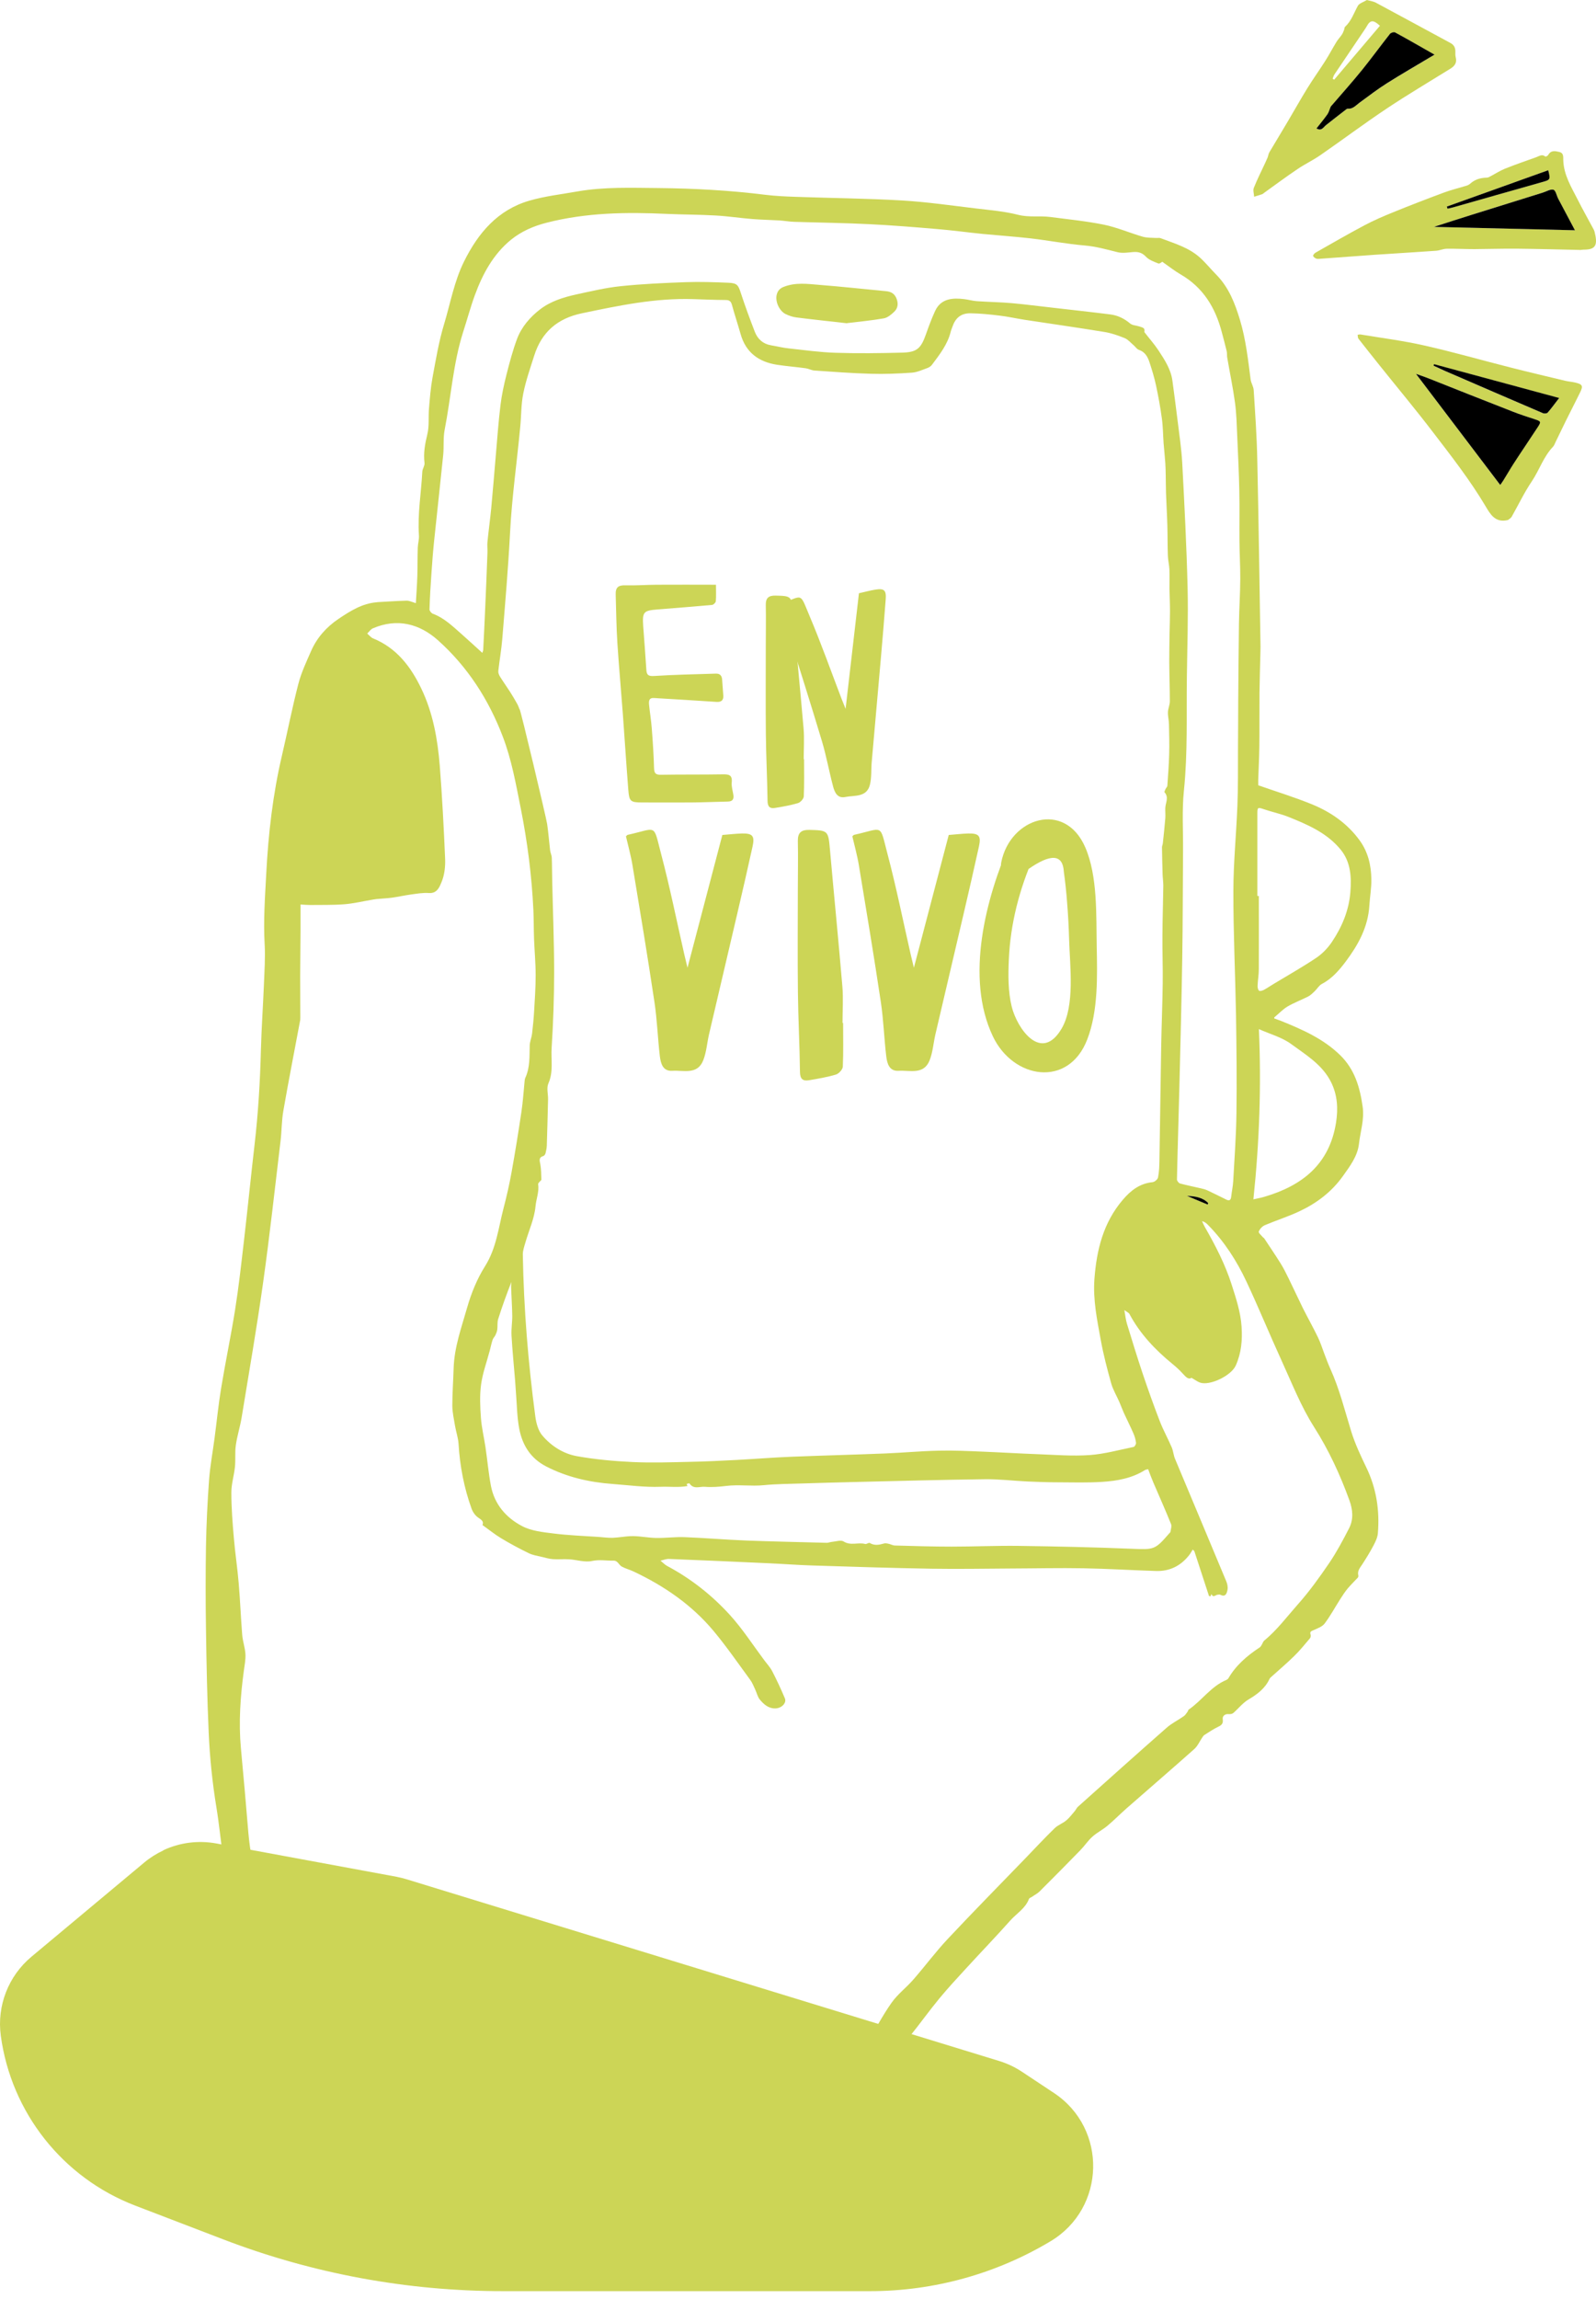 <svg xmlns="http://www.w3.org/2000/svg" width="157" height="226" viewBox="0 0 157 226" fill="none"><path d="M148.318 51.128C147.062 51.431 146.578 50.508 146.117 49.736C144.594 47.181 142.768 44.843 140.964 42.49C139.239 40.231 137.414 38.052 135.638 35.83C134.967 34.992 134.296 34.148 133.632 33.297C133.56 33.203 133.574 33.044 133.553 32.914C133.654 32.9 133.755 32.864 133.849 32.885C135.941 33.232 138.049 33.499 140.12 33.968C142.992 34.617 145.828 35.433 148.686 36.154C150.446 36.602 152.214 37.013 153.982 37.439C154.293 37.511 154.617 37.532 154.935 37.605C155.678 37.778 155.758 37.929 155.426 38.601C154.971 39.524 154.502 40.434 154.047 41.35C153.708 42.043 153.376 42.736 153.037 43.428C152.958 43.587 152.9 43.775 152.784 43.905C151.839 44.886 151.435 46.2 150.692 47.311C149.941 48.422 149.364 49.642 148.7 50.811C148.621 50.948 148.455 51.027 148.325 51.136L148.318 51.128ZM147.574 47.672C147.682 47.513 147.791 47.376 147.877 47.231C148.216 46.676 148.534 46.113 148.895 45.572C149.681 44.367 150.497 43.176 151.283 41.963C151.608 41.473 151.565 41.422 150.995 41.227C150.252 40.982 149.501 40.737 148.772 40.455C145.979 39.358 143.187 38.247 140.394 37.15C140.069 37.02 139.73 36.912 139.283 36.753C142.083 40.441 144.796 44.013 147.567 47.672H147.574ZM141.065 35.801L141.022 35.959C141.375 36.125 141.729 36.298 142.09 36.45C145.315 37.85 148.548 39.243 151.781 40.628C151.911 40.686 152.171 40.657 152.25 40.571C152.633 40.13 152.979 39.654 153.376 39.135C149.22 38.009 145.142 36.905 141.065 35.808V35.801Z" fill="#CCD556"></path><path d="M155.419 24.572C153.405 24.529 151.312 24.471 149.227 24.449C147.82 24.435 146.42 24.485 145.013 24.492C144.118 24.492 143.216 24.442 142.321 24.456C141.974 24.456 141.635 24.622 141.289 24.651C139.268 24.796 137.248 24.911 135.234 25.048C133.481 25.171 131.734 25.301 129.981 25.431C129.822 25.445 129.649 25.474 129.497 25.431C129.367 25.387 129.209 25.272 129.172 25.156C129.151 25.084 129.302 24.904 129.411 24.839C131.005 23.937 132.593 23.013 134.217 22.154C135.133 21.664 136.1 21.252 137.06 20.863C138.691 20.199 140.336 19.564 141.989 18.95C142.739 18.669 143.533 18.481 144.298 18.243C144.428 18.2 144.551 18.128 144.652 18.034C145.121 17.622 145.669 17.478 146.275 17.464C146.391 17.464 146.506 17.392 146.615 17.334C147.084 17.088 147.538 16.793 148.029 16.59C149.046 16.186 150.086 15.818 151.118 15.457C151.399 15.357 151.688 15.118 152.02 15.393C152.049 15.421 152.251 15.32 152.301 15.234C152.568 14.75 152.979 14.844 153.391 14.938C153.824 15.039 153.773 15.407 153.78 15.725C153.817 17.189 154.574 18.395 155.209 19.643C155.671 20.559 156.176 21.454 156.66 22.356C156.739 22.501 156.826 22.638 156.862 22.797C157.165 24.016 157.035 24.55 155.815 24.543C155.707 24.543 155.599 24.565 155.419 24.579V24.572ZM154.921 22.638C154.372 21.606 153.831 20.581 153.283 19.549C153.124 19.239 153.037 18.727 152.806 18.654C152.518 18.561 152.113 18.82 151.76 18.936C149.407 19.665 147.055 20.401 144.702 21.137C143.526 21.505 142.35 21.887 141.043 22.306C145.734 22.421 150.281 22.53 154.913 22.638H154.921ZM152.301 16.735C148.953 17.933 145.64 19.123 142.328 20.307L142.393 20.516C142.588 20.473 142.783 20.437 142.977 20.379C145.835 19.564 148.686 18.741 151.543 17.947C152.532 17.673 152.539 17.702 152.301 16.735Z" fill="#CCD556"></path><path d="M134.455 0C134.794 0.094 135.104 0.13 135.364 0.274C137.803 1.58 140.235 2.908 142.674 4.222C143.013 4.402 143.165 4.669 143.165 5.044C143.165 5.239 143.15 5.448 143.201 5.636C143.338 6.163 143.107 6.488 142.674 6.755C140.596 8.046 138.489 9.288 136.454 10.644C134.224 12.131 132.073 13.74 129.872 15.263C129.165 15.753 128.378 16.122 127.664 16.605C126.545 17.355 125.463 18.164 124.373 18.943C124.301 18.994 124.236 19.066 124.15 19.095C123.897 19.181 123.63 19.261 123.37 19.34C123.356 19.044 123.24 18.712 123.341 18.467C123.673 17.63 124.085 16.822 124.467 15.999C124.546 15.826 124.626 15.652 124.698 15.479C124.763 15.313 124.777 15.118 124.871 14.967C125.47 13.957 126.084 12.954 126.683 11.936C127.325 10.854 127.938 9.757 128.595 8.689C129.158 7.779 129.778 6.913 130.348 6.018C130.745 5.398 131.085 4.748 131.467 4.121C131.626 3.861 131.842 3.644 132.008 3.392C132.102 3.255 132.153 3.089 132.218 2.937C132.254 2.843 132.246 2.699 132.311 2.641C132.932 2.071 133.177 1.292 133.567 0.585C133.711 0.318 134.137 0.202 134.44 0.014L134.455 0ZM141.108 5.376C139.78 4.619 138.517 3.89 137.24 3.197C137.125 3.132 136.822 3.219 136.735 3.334C135.804 4.503 134.931 5.723 133.993 6.877C133.047 8.046 132.044 9.165 131.063 10.305C131.005 10.37 130.933 10.435 130.897 10.514C130.789 10.752 130.738 11.027 130.587 11.236C130.262 11.705 129.894 12.138 129.504 12.636C130.024 12.925 130.197 12.506 130.457 12.297C131.121 11.763 131.792 11.25 132.463 10.731C132.492 10.709 132.528 10.688 132.564 10.695C133.069 10.745 133.365 10.377 133.719 10.117C134.599 9.475 135.465 8.804 136.389 8.219C137.918 7.26 139.484 6.358 141.108 5.383V5.376ZM135.746 2.533C135.082 1.92 134.787 1.956 134.433 2.612C134.397 2.677 134.361 2.735 134.318 2.8C133.3 4.308 132.282 5.816 131.265 7.325C131.186 7.447 131.149 7.599 131.092 7.736C131.142 7.772 131.193 7.801 131.243 7.837C132.737 6.083 134.224 4.323 135.739 2.54L135.746 2.533Z" fill="#CCD556"></path><path d="M147.574 47.672C144.803 44.013 142.082 40.441 139.29 36.753C139.737 36.912 140.069 37.02 140.401 37.15C143.194 38.254 145.979 39.365 148.779 40.455C149.508 40.744 150.259 40.982 151.002 41.227C151.572 41.415 151.615 41.465 151.29 41.963C150.504 43.169 149.688 44.359 148.902 45.572C148.548 46.113 148.231 46.683 147.884 47.231C147.798 47.376 147.689 47.513 147.581 47.672H147.574Z" fill="black"></path><path d="M141.065 35.801C145.142 36.905 149.219 38.009 153.376 39.127C152.979 39.64 152.633 40.123 152.25 40.563C152.171 40.657 151.911 40.679 151.781 40.621C148.548 39.236 145.315 37.843 142.09 36.443C141.729 36.284 141.375 36.118 141.021 35.952L141.065 35.793V35.801Z" fill="black"></path><path d="M154.92 22.638C150.287 22.53 145.748 22.421 141.05 22.306C142.356 21.887 143.526 21.505 144.709 21.137C147.062 20.401 149.414 19.672 151.767 18.936C152.12 18.828 152.524 18.568 152.813 18.654C153.044 18.727 153.123 19.239 153.289 19.549C153.831 20.581 154.379 21.606 154.927 22.638H154.92Z" fill="black"></path><path d="M152.301 16.735C152.539 17.702 152.532 17.673 151.543 17.947C148.685 18.748 145.828 19.571 142.977 20.379C142.782 20.437 142.587 20.473 142.393 20.516L142.328 20.307C145.64 19.123 148.952 17.933 152.301 16.735Z" fill="black"></path><path d="M141.108 5.376C139.484 6.35 137.918 7.245 136.388 8.212C135.465 8.797 134.599 9.468 133.718 10.11C133.365 10.37 133.076 10.738 132.564 10.688C132.535 10.688 132.492 10.709 132.463 10.724C131.792 11.243 131.12 11.763 130.456 12.29C130.189 12.499 130.016 12.925 129.504 12.629C129.894 12.131 130.254 11.698 130.586 11.229C130.731 11.019 130.788 10.745 130.897 10.507C130.933 10.428 131.005 10.37 131.063 10.298C132.044 9.158 133.047 8.039 133.993 6.87C134.931 5.708 135.811 4.496 136.735 3.327C136.829 3.211 137.124 3.125 137.24 3.19C138.517 3.882 139.773 4.611 141.108 5.369V5.376Z" fill="black"></path><path d="M16.062 181.919C15.391 182.236 14.756 182.633 14.186 183.109L3.094 192.368C0.821 194.266 -0.319 197.196 0.078 200.133C1.102 207.696 6.168 214.097 13.291 216.832L21.951 220.151C30.733 223.521 40.064 225.246 49.474 225.246H85.592C91.842 225.246 97.983 223.55 103.345 220.339C108.786 217.084 108.966 209.262 103.677 205.762L100.53 203.676C99.845 203.221 99.094 202.868 98.3 202.622L39.977 184.747C39.66 184.654 39.342 184.574 39.017 184.509L21.28 181.233C19.512 180.908 17.693 181.139 16.069 181.897L16.062 181.919Z" fill="#CCD556"></path><path d="M125.347 100.121C125.636 100.229 125.816 100.294 125.997 100.359C128.104 101.21 130.182 102.119 131.842 103.743C133.257 105.129 133.769 106.868 134.043 108.78C134.231 110.072 133.819 111.234 133.682 112.453C133.545 113.673 132.787 114.662 132.088 115.643C130.983 117.187 129.518 118.291 127.823 119.085C126.718 119.605 125.549 119.973 124.424 120.449C124.171 120.557 123.919 120.824 123.825 121.084C123.781 121.207 124.099 121.467 124.258 121.662C124.279 121.69 124.33 121.698 124.344 121.719C124.893 122.549 125.448 123.365 125.975 124.209C126.271 124.678 126.516 125.183 126.762 125.681C127.238 126.648 127.685 127.629 128.162 128.596C128.645 129.556 129.172 130.494 129.641 131.461C129.894 131.974 130.06 132.529 130.269 133.071C130.464 133.576 130.644 134.081 130.868 134.572C131.763 136.549 132.282 138.649 132.917 140.713C133.293 141.932 133.848 143.109 134.404 144.263C135.4 146.32 135.725 148.478 135.544 150.722C135.515 151.126 135.32 151.545 135.126 151.913C134.786 152.562 134.397 153.19 134 153.803C133.783 154.135 133.509 154.431 133.617 154.879C133.632 154.944 133.617 155.037 133.581 155.088C133.242 155.456 132.881 155.795 132.564 156.178C132.29 156.51 132.059 156.87 131.828 157.231C131.315 158.032 130.868 158.869 130.298 159.62C130.06 159.93 129.598 160.089 129.215 160.262C128.992 160.363 128.818 160.406 128.927 160.71C128.963 160.811 128.927 160.977 128.862 161.063C128.364 161.648 127.88 162.254 127.332 162.788C126.617 163.495 125.845 164.145 125.102 164.816C125.023 164.888 124.929 164.96 124.886 165.054C124.445 165.999 123.68 166.569 122.8 167.089C122.244 167.421 121.819 167.976 121.321 168.409C121.212 168.496 121.025 168.532 120.88 168.518C120.491 168.474 120.238 168.713 120.281 169.016C120.346 169.463 120.159 169.607 119.812 169.773C119.351 169.99 118.925 170.293 118.492 170.56C118.405 170.61 118.34 170.704 118.283 170.791C118.015 171.181 117.821 171.65 117.481 171.953C115.259 173.93 113.007 175.864 110.77 177.827C110.15 178.375 109.565 178.974 108.93 179.501C108.468 179.891 107.905 180.165 107.458 180.569C107.01 180.973 106.679 181.486 106.253 181.919C104.932 183.275 103.604 184.618 102.262 185.953C102.053 186.162 101.771 186.299 101.526 186.472C101.425 186.544 101.259 186.588 101.223 186.681C100.869 187.627 99.996 188.117 99.368 188.825C97.968 190.398 96.503 191.913 95.082 193.465C94.172 194.453 93.256 195.442 92.397 196.481C91.401 197.686 90.492 198.964 89.511 200.176C89.056 200.746 88.529 201.266 88.01 201.778C87.815 201.973 87.541 202.132 87.274 202.197C86.92 202.283 86.537 202.348 86.242 201.966C85.946 201.583 85.607 201.23 85.296 200.876C86.097 199.534 86.812 198.156 87.699 196.9C88.291 196.056 89.157 195.406 89.835 194.627C90.997 193.299 92.051 191.87 93.263 190.585C95.76 187.923 98.322 185.325 100.862 182.698C101.822 181.702 102.76 180.692 103.749 179.732C104.066 179.422 104.535 179.263 104.882 178.974C105.199 178.714 105.452 178.368 105.726 178.051C105.841 177.913 105.914 177.733 106.043 177.618C108.944 175.02 111.845 172.422 114.768 169.853C115.273 169.413 115.894 169.109 116.45 168.72C116.608 168.612 116.709 168.424 116.832 168.265C116.875 168.207 116.875 168.114 116.926 168.077C118.225 167.19 119.127 165.79 120.628 165.162C120.707 165.126 120.794 165.068 120.837 164.996C121.588 163.704 122.692 162.766 123.919 161.958C124.012 161.9 124.07 161.778 124.128 161.684C124.207 161.554 124.25 161.381 124.366 161.287C125.622 160.255 126.589 158.949 127.657 157.744C128.797 156.466 129.807 155.059 130.774 153.637C131.503 152.562 132.116 151.4 132.715 150.239C133.163 149.358 133.076 148.413 132.744 147.503C131.828 144.978 130.716 142.567 129.259 140.28C127.974 138.259 127.087 135.986 126.083 133.792C124.9 131.209 123.825 128.575 122.62 126.006C121.653 123.942 120.426 122.037 118.809 120.399C118.665 120.254 118.499 120.117 118.246 120.052C118.333 120.24 118.405 120.428 118.506 120.601C119.553 122.426 120.52 124.288 121.162 126.302C121.595 127.658 122.042 129.001 122.136 130.437C122.223 131.75 122.114 133.006 121.566 134.24C121.119 135.257 118.982 136.268 118.037 135.921C117.785 135.827 117.561 135.654 117.207 135.452C116.911 135.661 116.644 135.365 116.349 135.041C116.038 134.694 115.685 134.377 115.324 134.081C113.642 132.703 112.163 131.151 111.124 129.217C111.102 129.174 111.073 129.116 111.03 129.087C110.915 129.001 110.792 128.928 110.604 128.799C110.698 129.296 110.734 129.737 110.864 130.155C111.369 131.808 111.874 133.453 112.423 135.091C112.95 136.65 113.505 138.209 114.097 139.739C114.436 140.612 114.898 141.434 115.266 142.3C115.418 142.654 115.439 143.073 115.591 143.426C117.265 147.439 118.961 151.444 120.628 155.456C120.736 155.709 120.801 156.026 120.751 156.293C120.686 156.618 120.577 157.058 120.036 156.777C119.971 156.741 119.87 156.777 119.784 156.777C119.574 156.791 119.336 157.123 119.177 156.719C119.141 156.798 119.098 156.878 119.062 156.95C119.019 156.928 118.968 156.914 118.925 156.892C118.448 155.427 117.965 153.962 117.489 152.497C117.438 152.447 117.388 152.389 117.33 152.339C117.207 152.526 117.106 152.735 116.962 152.909C116.132 153.955 115.042 154.489 113.722 154.446C111.348 154.374 108.973 154.222 106.592 154.179C104.232 154.135 101.872 154.193 99.513 154.2C96.9 154.215 94.281 154.265 91.668 154.222C87.743 154.157 83.817 154.027 79.891 153.904C78.484 153.861 77.077 153.753 75.67 153.688C72.386 153.536 69.103 153.392 65.812 153.262C65.538 153.248 65.256 153.37 64.975 153.428C65.184 153.601 65.379 153.811 65.61 153.941C67.955 155.189 70.026 156.82 71.794 158.761C73.036 160.125 74.046 161.698 75.157 163.185C75.424 163.546 75.742 163.885 75.951 164.274C76.406 165.155 76.824 166.05 77.207 166.959C77.401 167.414 76.904 167.933 76.283 167.955C75.605 167.976 75.136 167.558 74.746 167.089C74.522 166.815 74.443 166.418 74.284 166.086C74.132 165.761 74.003 165.422 73.793 165.14C72.61 163.531 71.477 161.879 70.2 160.349C68.056 157.78 65.343 155.918 62.326 154.496C61.951 154.316 61.533 154.215 61.165 154.013C60.869 153.854 60.782 153.414 60.342 153.428C59.642 153.443 58.964 153.305 58.227 153.464C57.528 153.616 56.741 153.342 55.99 153.298C55.464 153.262 54.93 153.32 54.41 153.284C54.049 153.262 53.688 153.154 53.328 153.067C52.88 152.959 52.411 152.894 52.007 152.692C51.09 152.245 50.181 151.761 49.308 151.234C48.68 150.859 48.11 150.39 47.461 149.928C47.605 149.596 47.389 149.423 47.056 149.207C46.768 149.019 46.515 148.665 46.393 148.333C45.649 146.269 45.238 144.141 45.108 141.947C45.072 141.355 44.863 140.771 44.762 140.179C44.653 139.522 44.502 138.865 44.495 138.209C44.495 136.975 44.589 135.734 44.625 134.5C44.69 132.436 45.397 130.502 45.952 128.553C46.356 127.139 46.934 125.717 47.713 124.483C48.825 122.722 49.027 120.738 49.525 118.818C49.835 117.635 50.109 116.437 50.325 115.232C50.679 113.269 50.997 111.292 51.292 109.314C51.444 108.297 51.509 107.265 51.61 106.24C51.617 106.153 51.632 106.06 51.668 105.98C52.144 104.963 52.079 103.873 52.108 102.791C52.115 102.408 52.288 102.026 52.339 101.636C52.425 100.9 52.498 100.157 52.541 99.421C52.613 98.237 52.693 97.054 52.693 95.87C52.693 94.672 52.577 93.474 52.534 92.276C52.498 91.338 52.512 90.4 52.469 89.469C52.31 86.106 51.884 82.779 51.228 79.474C50.751 77.093 50.333 74.697 49.46 72.417C48.067 68.765 45.996 65.554 43.095 62.956C41.269 61.318 39.068 60.748 36.679 61.773C36.463 61.866 36.311 62.112 36.124 62.285C36.311 62.444 36.477 62.667 36.701 62.761C39.003 63.699 40.396 65.518 41.428 67.661C42.59 70.064 43.051 72.662 43.261 75.289C43.499 78.341 43.658 81.401 43.788 84.461C43.816 85.211 43.722 86.034 43.434 86.72C43.246 87.167 43.015 87.853 42.193 87.795C41.608 87.752 41.009 87.86 40.425 87.939C39.79 88.026 39.162 88.17 38.527 88.257C38.036 88.322 37.531 88.336 37.04 88.387C36.881 88.401 36.73 88.437 36.571 88.459C35.676 88.61 34.781 88.827 33.879 88.899C32.761 88.986 31.628 88.957 30.509 88.971C30.206 88.971 29.903 88.942 29.564 88.921C29.564 89.794 29.564 90.631 29.564 91.468C29.557 92.962 29.535 94.456 29.528 95.957C29.528 97.306 29.535 98.648 29.542 99.998C29.542 100.084 29.542 100.178 29.535 100.265C28.979 103.238 28.395 106.211 27.875 109.192C27.702 110.18 27.716 111.198 27.594 112.201C27.038 116.834 26.533 121.474 25.884 126.085C25.263 130.523 24.491 134.94 23.769 139.363C23.618 140.273 23.329 141.16 23.199 142.077C23.098 142.777 23.185 143.498 23.112 144.206C23.026 145.057 22.752 145.901 22.759 146.753C22.759 148.232 22.874 149.712 23.004 151.191C23.127 152.678 23.358 154.15 23.48 155.636C23.625 157.332 23.69 159.035 23.827 160.731C23.877 161.366 24.108 161.987 24.144 162.622C24.173 163.163 24.058 163.719 23.986 164.26C23.646 166.786 23.466 169.311 23.697 171.852C23.957 174.63 24.202 177.416 24.433 180.194C24.585 181.976 24.967 183.73 25.169 185.498C25.515 188.543 26.107 191.524 26.822 194.497C27.081 195.572 27.19 196.683 27.341 197.78C27.413 198.293 26.973 198.697 26.461 198.625C26.41 198.617 26.317 198.567 26.309 198.581C25.977 199.065 25.797 198.639 25.508 198.509C25.119 198.336 25.126 197.997 24.953 197.723C24.556 197.087 24.592 196.38 24.44 195.695C24.325 195.182 24.043 194.706 23.892 194.194C23.719 193.602 23.574 192.996 23.473 192.39C23.206 190.802 22.968 189.207 22.723 187.612C22.47 186.01 22.203 184.415 21.972 182.806C21.727 181.081 21.561 179.342 21.279 177.625C20.883 175.207 20.637 172.775 20.529 170.336C20.377 166.945 20.312 163.538 20.262 160.139C20.219 157.419 20.219 154.698 20.262 151.978C20.305 149.82 20.406 147.662 20.565 145.505C20.666 144.126 20.926 142.762 21.106 141.384C21.323 139.753 21.482 138.115 21.748 136.498C22.174 133.915 22.715 131.346 23.127 128.762C23.488 126.489 23.74 124.194 24.007 121.9C24.368 118.789 24.678 115.665 25.039 112.554C25.4 109.437 25.588 106.319 25.667 103.188C25.725 101.044 25.876 98.908 25.963 96.765C26.013 95.466 26.107 94.153 26.035 92.854C25.898 90.508 26.071 88.17 26.194 85.839C26.396 81.95 26.843 78.074 27.738 74.264C28.287 71.919 28.748 69.545 29.355 67.214C29.643 66.11 30.141 65.056 30.603 64.002C31.18 62.689 32.104 61.65 33.302 60.842C34.457 60.069 35.611 59.333 37.04 59.211C37.076 59.211 37.112 59.196 37.148 59.196C38.101 59.146 39.061 59.074 40.013 59.052C40.288 59.052 40.554 59.196 40.908 59.297C40.959 58.41 41.024 57.522 41.053 56.634C41.081 55.703 41.067 54.773 41.096 53.842C41.11 53.43 41.24 53.019 41.211 52.622C41.067 50.522 41.435 48.451 41.543 46.365C41.558 46.084 41.788 45.788 41.76 45.521C41.637 44.547 41.81 43.63 42.041 42.678C42.236 41.877 42.128 41.004 42.2 40.167C42.286 39.135 42.366 38.103 42.553 37.085C42.878 35.339 43.167 33.578 43.679 31.889C44.307 29.818 44.675 27.66 45.657 25.69C47.049 22.89 48.969 20.632 52.065 19.73C53.602 19.282 55.218 19.102 56.806 18.82C59.447 18.359 62.117 18.467 64.78 18.488C68.28 18.524 71.766 18.712 75.237 19.145C76.269 19.275 77.322 19.318 78.361 19.354C81.818 19.477 85.282 19.506 88.731 19.708C91.17 19.852 93.595 20.206 96.027 20.495C97.413 20.661 98.82 20.776 100.169 21.122C101.23 21.39 102.277 21.195 103.316 21.332C105.076 21.563 106.852 21.736 108.591 22.089C109.89 22.357 111.131 22.898 112.416 23.273C112.827 23.388 113.274 23.367 113.707 23.396C113.866 23.41 114.039 23.36 114.176 23.417C115.519 23.93 116.926 24.326 118.03 25.315C118.607 25.835 119.098 26.448 119.646 27.004C120.888 28.259 121.487 29.833 121.985 31.478C122.555 33.383 122.771 35.346 123.024 37.302C123.067 37.655 123.305 37.994 123.327 38.348C123.471 40.628 123.637 42.909 123.68 45.196C123.817 51.338 123.897 57.486 123.998 63.627C123.998 63.858 123.983 64.096 123.983 64.327C123.955 65.59 123.911 66.853 123.897 68.116C123.882 69.884 123.904 71.645 123.882 73.413C123.868 74.495 123.81 75.57 123.774 76.653C123.774 76.848 123.774 77.042 123.774 77.201C125.564 77.829 127.332 78.37 129.035 79.063C130.897 79.821 132.528 80.947 133.74 82.606C134.577 83.754 134.88 85.053 134.902 86.438C134.916 87.297 134.758 88.163 134.707 89.007C134.577 91.165 133.596 92.904 132.383 94.528C131.748 95.372 131.034 96.209 130.038 96.729C129.757 96.873 129.576 97.212 129.338 97.436C129.136 97.631 128.927 97.847 128.681 97.97C128.017 98.309 127.31 98.569 126.668 98.944C126.213 99.211 125.838 99.615 125.347 100.027V100.121ZM51.112 69.718C51.184 69.653 53.732 80.384 53.825 81.019C53.948 81.87 54.013 82.729 54.114 83.588C54.143 83.833 54.266 84.071 54.28 84.317C54.309 85.096 54.302 85.868 54.323 86.647C54.388 89.621 54.511 92.594 54.511 95.56C54.511 98.042 54.425 100.525 54.266 103C54.186 104.162 54.461 105.352 53.948 106.507C53.746 106.954 53.926 107.561 53.912 108.095C53.876 109.603 53.84 111.111 53.789 112.627C53.782 112.879 53.724 113.125 53.667 113.37C53.638 113.471 53.551 113.615 53.465 113.644C52.967 113.788 53.082 114.099 53.154 114.474C53.241 114.965 53.241 115.477 53.255 115.975C53.255 116.033 53.147 116.098 53.097 116.163C53.032 116.242 52.923 116.343 52.938 116.415C53.053 117.166 52.743 117.873 52.678 118.602C52.57 119.792 52.036 120.94 51.697 122.109C51.581 122.513 51.422 122.939 51.43 123.35C51.523 128.669 51.956 133.966 52.656 139.233C52.743 139.89 52.938 140.641 53.342 141.117C54.222 142.163 55.42 142.921 56.755 143.159C58.574 143.484 60.428 143.65 62.269 143.737C64.13 143.823 66 143.758 67.861 143.715C69.413 143.686 70.957 143.607 72.502 143.527C74.262 143.433 76.023 143.289 77.784 143.217C80.88 143.094 83.976 143.015 87.072 142.892C88.832 142.82 90.586 142.654 92.347 142.618C93.783 142.582 95.226 142.654 96.662 142.712C98.473 142.784 100.292 142.899 102.103 142.964C103.792 143.029 105.495 143.166 107.169 143.051C108.627 142.95 110.07 142.546 111.514 142.25C111.622 142.228 111.766 141.976 111.752 141.846C111.716 141.536 111.629 141.218 111.499 140.929C111.203 140.244 110.864 139.58 110.554 138.902C110.395 138.548 110.265 138.187 110.114 137.834C109.839 137.213 109.478 136.614 109.298 135.964C108.908 134.564 108.54 133.157 108.281 131.728C107.92 129.751 107.508 127.781 107.66 125.732C107.876 122.867 108.533 120.204 110.445 117.96C111.232 117.036 112.12 116.343 113.383 116.22C113.585 116.199 113.881 115.946 113.917 115.758C114.025 115.217 114.046 114.654 114.054 114.099C114.119 110.361 114.162 106.623 114.227 102.884C114.263 100.813 114.35 98.749 114.378 96.678C114.4 95.12 114.335 93.554 114.35 91.995C114.357 90.35 114.415 88.711 114.436 87.066C114.436 86.676 114.371 86.287 114.364 85.897C114.335 85.031 114.321 84.158 114.306 83.292C114.306 83.176 114.371 83.054 114.386 82.931C114.472 82.101 114.566 81.278 114.631 80.449C114.66 80.109 114.617 79.77 114.631 79.431C114.653 78.919 115.006 78.392 114.559 77.894C114.516 77.851 114.609 77.67 114.66 77.562C114.71 77.454 114.826 77.36 114.833 77.252C114.905 76.22 114.985 75.181 115.013 74.141C115.042 73.16 115.013 72.179 114.992 71.197C114.985 70.8 114.876 70.403 114.891 70.014C114.905 69.653 115.078 69.299 115.078 68.938C115.078 67.654 115.028 66.369 115.021 65.085C115.021 64.154 115.035 63.223 115.05 62.292C115.064 61.563 115.093 60.827 115.093 60.098C115.093 59.362 115.057 58.626 115.042 57.89C115.035 57.248 115.064 56.606 115.035 55.963C115.013 55.516 114.898 55.076 114.884 54.628C114.847 53.632 114.862 52.636 114.833 51.641C114.804 50.594 114.739 49.555 114.703 48.509C114.682 47.931 114.689 47.347 114.674 46.77C114.667 46.344 114.66 45.925 114.631 45.507C114.588 44.864 114.516 44.229 114.465 43.587C114.407 42.772 114.407 41.942 114.292 41.134C114.147 40.037 113.945 38.954 113.715 37.872C113.549 37.107 113.318 36.349 113.072 35.606C112.899 35.072 112.632 34.596 112.033 34.393C111.831 34.328 111.694 34.09 111.514 33.939C111.225 33.693 110.965 33.376 110.633 33.239C109.984 32.979 109.312 32.741 108.62 32.633C106.007 32.207 103.381 31.832 100.768 31.435C99.938 31.305 99.116 31.117 98.286 31.023C97.348 30.908 96.402 30.814 95.457 30.8C94.526 30.792 93.978 31.262 93.682 32.149C93.631 32.301 93.559 32.452 93.523 32.611C93.213 33.867 92.426 34.862 91.676 35.866C91.575 36.003 91.401 36.118 91.243 36.176C90.737 36.356 90.225 36.602 89.698 36.638C88.356 36.731 86.999 36.789 85.65 36.746C83.802 36.696 81.962 36.551 80.115 36.428C79.826 36.407 79.552 36.248 79.263 36.205C78.318 36.075 77.365 36.003 76.42 35.858C74.63 35.577 73.368 34.653 72.855 32.849C72.581 31.882 72.263 30.922 71.996 29.955C71.903 29.623 71.744 29.494 71.39 29.494C70.329 29.486 69.269 29.443 68.201 29.407C64.477 29.284 60.861 30.042 57.246 30.8C54.843 31.298 53.277 32.647 52.548 34.971C52.158 36.205 51.725 37.431 51.473 38.694C51.257 39.755 51.285 40.867 51.177 41.956C50.852 45.427 50.354 48.884 50.174 52.37C49.994 55.855 49.691 59.341 49.409 62.826C49.322 63.88 49.135 64.919 49.019 65.965C48.998 66.138 49.084 66.348 49.178 66.507C49.496 67.019 49.849 67.51 50.174 68.015C50.427 68.404 50.657 68.808 50.881 69.205C50.975 69.371 51.033 69.552 51.105 69.725L51.112 69.718ZM112.56 32.633C113.065 33.289 113.563 33.845 113.967 34.458C114.566 35.375 115.179 36.299 115.331 37.424C115.497 38.68 115.67 39.936 115.822 41.199C115.995 42.635 116.219 44.071 116.298 45.514C116.514 49.598 116.724 53.683 116.825 57.767C116.897 60.705 116.789 63.642 116.753 66.579C116.702 70.288 116.846 73.997 116.464 77.706C116.262 79.655 116.392 81.632 116.377 83.595C116.349 87.145 116.356 90.689 116.298 94.239C116.233 98.439 116.118 102.632 116.017 106.832C115.944 109.877 115.843 112.915 115.778 115.961C115.778 116.09 115.952 116.314 116.082 116.35C116.76 116.531 117.445 116.668 118.131 116.827C118.355 116.877 118.586 116.935 118.795 117.036C119.415 117.324 120.022 117.635 120.642 117.938C120.931 118.082 121.075 117.981 121.111 117.664C121.169 117.144 121.285 116.632 121.313 116.112C121.436 113.882 121.602 111.652 121.631 109.422C121.674 106.218 121.638 103.007 121.588 99.803C121.515 95.755 121.321 91.699 121.328 87.651C121.328 84.829 121.616 82.007 121.725 79.186C121.797 77.353 121.775 75.52 121.782 73.687C121.797 72.106 121.797 70.519 121.804 68.938C121.826 66.398 121.84 63.858 121.876 61.318C121.898 59.846 121.999 58.366 122.006 56.894C122.013 55.675 121.934 54.448 121.927 53.228C121.912 51.576 121.948 49.923 121.912 48.271C121.876 46.495 121.79 44.72 121.71 42.945C121.66 41.819 121.638 40.693 121.487 39.582C121.285 38.095 120.974 36.63 120.722 35.151C120.686 34.935 120.722 34.704 120.664 34.495C120.52 33.874 120.346 33.268 120.188 32.654C119.56 30.251 118.362 28.267 116.146 26.982C115.526 26.621 114.956 26.167 114.335 25.734C114.285 25.755 114.075 25.95 113.96 25.907C113.527 25.734 113.029 25.561 112.726 25.236C112.336 24.825 111.954 24.738 111.441 24.781C110.943 24.825 110.417 24.911 109.948 24.796C108.865 24.529 107.811 24.226 106.679 24.132C104.918 23.98 103.179 23.648 101.418 23.439C99.837 23.259 98.25 23.15 96.669 22.999C95.161 22.847 93.653 22.638 92.145 22.515C89.944 22.328 87.735 22.147 85.527 22.039C83.059 21.916 80.584 21.887 78.116 21.808C77.632 21.794 77.149 21.7 76.665 21.671C75.778 21.62 74.89 21.606 74.003 21.534C72.805 21.44 71.614 21.252 70.409 21.187C68.807 21.094 67.205 21.101 65.603 21.029C61.612 20.841 57.65 20.899 53.746 21.902C52.476 22.227 51.285 22.746 50.268 23.569C48.521 24.998 47.482 26.924 46.717 29.003C46.284 30.186 45.96 31.406 45.57 32.604C44.567 35.743 44.372 39.034 43.744 42.238C43.585 43.039 43.679 43.89 43.6 44.713C43.318 47.491 43.008 50.262 42.719 53.041C42.604 54.13 42.517 55.22 42.445 56.317C42.359 57.515 42.286 58.713 42.25 59.918C42.25 60.055 42.431 60.279 42.575 60.336C43.708 60.755 44.545 61.585 45.426 62.357C46.09 62.942 46.739 63.548 47.446 64.183C47.497 64.024 47.533 63.959 47.533 63.894C47.605 62.48 47.677 61.072 47.735 59.658C47.814 57.883 47.886 56.108 47.951 54.332C47.966 53.979 47.915 53.625 47.951 53.279C48.06 52.182 48.211 51.092 48.319 50.002C48.478 48.307 48.615 46.611 48.76 44.922C48.911 43.212 49.027 41.502 49.236 39.806C49.358 38.81 49.575 37.814 49.82 36.84C50.123 35.656 50.434 34.466 50.86 33.325C51.3 32.149 52.13 31.189 53.104 30.432C54.143 29.623 55.413 29.227 56.698 28.945C58.134 28.635 59.577 28.288 61.035 28.137C63.163 27.913 65.307 27.819 67.45 27.74C68.85 27.689 70.257 27.74 71.657 27.798C72.516 27.834 72.624 28.029 72.877 28.808C73.295 30.092 73.764 31.355 74.248 32.611C74.529 33.34 75.071 33.823 75.879 33.953C76.442 34.047 76.997 34.191 77.567 34.249C79.097 34.415 80.635 34.632 82.172 34.682C84.365 34.754 86.559 34.725 88.753 34.668C90.203 34.632 90.593 34.256 91.084 32.871C91.358 32.091 91.647 31.312 91.993 30.561C92.578 29.313 93.761 29.277 94.851 29.407C95.269 29.457 95.674 29.58 96.092 29.609C97.239 29.688 98.394 29.703 99.541 29.804C100.905 29.927 102.262 30.107 103.619 30.258C105.495 30.475 107.371 30.677 109.248 30.915C109.969 31.009 110.611 31.326 111.182 31.81C111.398 31.99 111.752 31.99 112.04 32.084C112.214 32.142 112.423 32.178 112.531 32.301C112.618 32.402 112.574 32.618 112.574 32.64L112.56 32.633ZM67.602 146.096C66.728 146.255 65.848 146.132 64.975 146.168C63.416 146.226 61.85 146.01 60.291 145.894C57.997 145.728 55.788 145.23 53.717 144.162C52.195 143.376 51.394 142.077 51.083 140.489C50.86 139.335 50.852 138.144 50.758 136.968C50.722 136.556 50.708 136.145 50.672 135.734C50.549 134.254 50.405 132.775 50.318 131.295C50.282 130.653 50.398 130.004 50.391 129.354C50.376 128.409 50.311 127.471 50.275 126.525C50.275 126.359 50.297 126.193 50.311 126.027C49.828 127.24 49.395 128.452 49.005 129.679C48.904 129.996 48.962 130.365 48.918 130.704C48.897 130.884 48.825 131.072 48.745 131.238C48.666 131.411 48.514 131.548 48.456 131.721C48.341 132.075 48.269 132.436 48.175 132.796C47.879 133.901 47.475 134.997 47.324 136.116C47.179 137.191 47.23 138.303 47.309 139.392C47.381 140.359 47.612 141.312 47.757 142.272C47.944 143.534 48.052 144.812 48.291 146.067C48.637 147.893 49.791 149.214 51.365 150.036C52.274 150.513 53.4 150.628 54.446 150.758C55.918 150.946 57.405 150.996 58.891 151.097C59.361 151.133 59.83 151.198 60.291 151.184C60.955 151.155 61.612 151.011 62.276 151.018C63.041 151.025 63.806 151.191 64.571 151.198C65.494 151.213 66.425 151.083 67.349 151.119C69.362 151.198 71.376 151.371 73.396 151.451C76.038 151.552 78.686 151.602 81.335 151.675C81.5 151.675 81.674 151.595 81.847 151.581C82.229 151.552 82.72 151.371 82.987 151.545C83.687 151.985 84.423 151.602 85.109 151.79C85.239 151.826 85.462 151.639 85.556 151.689C86.018 151.97 86.465 151.884 86.942 151.747C87.079 151.703 87.252 151.732 87.403 151.768C87.62 151.812 87.829 151.942 88.046 151.942C89.9 151.992 91.755 152.05 93.61 152.05C95.803 152.05 98.004 151.949 100.198 151.978C103.893 152.028 107.581 152.108 111.268 152.259C113.534 152.353 113.606 152.389 115.035 150.729C115.071 150.686 115.136 150.65 115.136 150.607C115.172 150.347 115.288 150.044 115.194 149.827C114.638 148.442 114.025 147.085 113.44 145.714C113.26 145.295 113.108 144.862 112.942 144.437C112.784 144.48 112.704 144.48 112.646 144.516C111.362 145.331 109.897 145.591 108.425 145.685C106.974 145.779 105.517 145.735 104.066 145.728C103.078 145.728 102.089 145.692 101.107 145.649C99.686 145.584 98.271 145.404 96.85 145.425C92.592 145.476 88.334 145.598 84.077 145.699C82.33 145.743 80.584 145.786 78.845 145.844C77.604 145.887 76.362 145.887 75.128 146.01C73.894 146.132 72.668 145.93 71.441 146.082C70.748 146.168 70.034 146.226 69.341 146.168C68.836 146.125 68.222 146.45 67.825 145.837C67.804 145.808 67.638 145.865 67.544 145.887C67.573 145.959 67.602 146.024 67.63 146.096H67.602ZM123.673 88.084C123.724 88.084 123.781 88.084 123.832 88.084C123.832 90.479 123.839 92.868 123.832 95.264C123.832 95.82 123.731 96.375 123.709 96.931C123.709 97.09 123.753 97.328 123.861 97.4C123.962 97.465 124.193 97.385 124.337 97.313C124.669 97.133 124.979 96.916 125.304 96.722C126.704 95.877 128.126 95.076 129.482 94.167C130.081 93.763 130.623 93.2 131.027 92.594C132.023 91.114 132.701 89.484 132.838 87.687C132.953 86.215 132.874 84.742 131.885 83.53C130.55 81.899 128.674 81.084 126.783 80.326C125.997 80.008 125.153 79.835 124.344 79.561C123.731 79.352 123.688 79.352 123.688 79.98C123.688 82.678 123.688 85.377 123.688 88.076L123.673 88.084ZM123.305 117.909C123.745 117.808 124.085 117.75 124.409 117.649C128.118 116.552 130.774 114.452 131.424 110.382C131.647 108.99 131.568 107.647 130.933 106.377C130.081 104.667 128.458 103.7 127 102.632C126.098 101.975 124.943 101.665 123.839 101.174C124.085 106.724 123.89 112.28 123.298 117.902L123.305 117.909ZM116.767 117.57C117.445 117.851 118.124 118.133 118.795 118.421C118.817 118.371 118.831 118.328 118.853 118.277C118.304 117.714 117.561 117.599 116.767 117.57Z" fill="#CCD556"></path><path d="M116.767 117.57C117.561 117.599 118.304 117.714 118.853 118.277C118.831 118.328 118.817 118.371 118.795 118.421C118.117 118.14 117.438 117.858 116.767 117.57Z" fill="black"></path><path d="M83.319 31.781C81.674 31.593 80.014 31.42 78.361 31.211C77.993 31.168 77.618 31.038 77.286 30.879C76.651 30.569 76.225 29.609 76.413 28.945C76.507 28.599 76.694 28.36 77.091 28.202C78.26 27.74 79.444 27.913 80.613 28.007C82.799 28.18 84.986 28.418 87.172 28.628C87.663 28.671 88.01 28.88 88.197 29.364C88.385 29.861 88.327 30.309 87.959 30.655C87.67 30.93 87.31 31.233 86.942 31.298C85.758 31.507 84.56 31.615 83.326 31.767L83.319 31.781Z" fill="#CCD556"></path><path d="M70.43 57.5C70.43 58.063 70.459 58.59 70.416 59.11C70.402 59.247 70.185 59.456 70.048 59.471C68.251 59.636 66.447 59.774 64.65 59.918C63.308 60.026 63.178 60.163 63.272 61.549C63.373 62.978 63.495 64.414 63.582 65.843C63.611 66.384 63.806 66.492 64.361 66.456C66.375 66.326 68.403 66.29 70.423 66.225C70.82 66.211 71.015 66.427 71.037 66.824C71.066 67.344 71.123 67.863 71.152 68.383C71.181 68.859 70.943 69.039 70.466 69.003C68.417 68.866 66.368 68.744 64.318 68.621C63.82 68.592 63.82 68.953 63.849 69.285C63.928 70.064 64.058 70.836 64.116 71.616C64.217 72.915 64.304 74.221 64.34 75.52C64.354 76.039 64.513 76.177 65.025 76.169C67.046 76.133 69.074 76.162 71.102 76.126C71.693 76.119 72.054 76.177 71.982 76.912C71.939 77.309 72.076 77.728 72.141 78.139C72.206 78.565 72.069 78.796 71.592 78.803C70.394 78.825 69.204 78.883 68.006 78.89C66.396 78.904 64.787 78.89 63.171 78.89C62.023 78.89 61.893 78.789 61.807 77.656C61.612 75.181 61.453 72.713 61.273 70.237C61.1 67.899 60.883 65.554 60.732 63.216C60.63 61.635 60.616 60.041 60.566 58.453C60.544 57.731 60.833 57.522 61.533 57.544C62.55 57.573 63.575 57.493 64.592 57.486C66.483 57.471 68.374 57.486 70.445 57.486L70.43 57.5Z" fill="#CCD556"></path><path d="M61.583 82.217C61.684 82.123 61.699 82.087 61.728 82.079C64.686 81.423 64.239 80.925 65.018 83.891C65.892 87.181 66.563 90.53 67.32 93.85C67.4 94.189 67.486 94.528 67.631 95.141C68.822 90.609 69.94 86.344 71.058 82.087C71.802 82.029 72.394 81.957 72.985 81.942C74.032 81.921 74.255 82.181 74.032 83.213C73.541 85.442 73.029 87.672 72.509 89.895C71.593 93.828 70.662 97.761 69.745 101.694C69.55 102.545 69.493 103.447 69.175 104.248C68.598 105.699 67.227 105.201 66.137 105.273C65.199 105.331 64.997 104.544 64.91 103.844C64.701 102.062 64.643 100.265 64.376 98.497C63.705 94.016 62.962 89.541 62.218 85.067C62.06 84.093 61.785 83.133 61.576 82.224L61.583 82.217Z" fill="#CCD556"></path><path d="M82.937 100.561C82.937 101.997 82.973 103.44 82.908 104.869C82.894 105.143 82.518 105.555 82.23 105.641C81.364 105.901 80.454 106.052 79.559 106.204C78.96 106.298 78.701 106.06 78.694 105.381C78.665 102.791 78.52 100.2 78.492 97.617C78.455 94.196 78.477 90.782 78.484 87.362C78.484 85.803 78.52 84.244 78.484 82.686C78.47 81.849 78.823 81.574 79.624 81.589C81.465 81.632 81.479 81.661 81.645 83.544C82.042 88.026 82.489 92.5 82.865 96.981C82.966 98.165 82.879 99.37 82.879 100.568C82.894 100.568 82.908 100.568 82.922 100.568L82.937 100.561Z" fill="#CCD556"></path><path d="M76.55 59.564C76.622 59.478 76.636 59.442 76.658 59.434C79.061 58.532 78.628 58.164 79.638 60.56C80.764 63.216 81.731 65.944 82.763 68.642C82.871 68.917 82.98 69.191 83.182 69.689C83.636 65.749 84.069 62.032 84.495 58.323C85.109 58.186 85.599 58.049 86.097 57.969C86.97 57.825 87.194 58.02 87.129 58.908C86.985 60.842 86.819 62.768 86.653 64.695C86.357 68.109 86.047 71.515 85.751 74.928C85.686 75.664 85.751 76.429 85.578 77.136C85.267 78.421 84.055 78.168 83.146 78.356C82.366 78.515 82.099 77.879 81.948 77.302C81.558 75.837 81.291 74.329 80.858 72.879C79.754 69.198 78.592 65.532 77.437 61.873C77.185 61.072 76.838 60.308 76.557 59.564H76.55Z" fill="#CCD556"></path><path d="M79.097 74.647C79.097 75.866 79.126 77.086 79.069 78.298C79.054 78.536 78.737 78.883 78.499 78.955C77.763 79.171 76.998 79.308 76.233 79.431C75.727 79.51 75.511 79.308 75.504 78.731C75.475 76.537 75.359 74.344 75.338 72.15C75.309 69.249 75.331 66.355 75.331 63.454C75.331 62.133 75.359 60.813 75.331 59.485C75.316 58.778 75.619 58.539 76.297 58.554C77.856 58.59 77.871 58.619 78.008 60.214C78.34 64.01 78.722 67.805 79.047 71.601C79.134 72.604 79.061 73.629 79.061 74.639C79.076 74.639 79.09 74.639 79.097 74.639V74.647Z" fill="#CCD556"></path><path d="M83.853 82.217C83.954 82.123 83.968 82.087 83.997 82.079C86.956 81.423 86.509 80.925 87.288 83.891C88.161 87.181 88.832 90.53 89.59 93.85C89.669 94.189 89.756 94.528 89.9 95.141C91.091 90.609 92.21 86.344 93.328 82.087C94.071 82.029 94.663 81.957 95.255 81.942C96.301 81.921 96.525 82.181 96.301 83.213C95.811 85.442 95.298 87.672 94.779 89.895C93.862 93.828 92.931 97.761 92.015 101.694C91.82 102.545 91.762 103.447 91.445 104.248C90.867 105.699 89.496 105.201 88.406 105.273C87.468 105.331 87.266 104.544 87.18 103.844C86.97 102.062 86.913 100.265 86.646 98.497C85.975 94.016 85.231 89.541 84.488 85.067C84.329 84.093 84.055 83.133 83.846 82.224L83.853 82.217Z" fill="#CCD556"></path><path d="M99.383 82.794C96.972 88.293 94.923 96.115 97.672 101.889C99.671 106.088 105.105 106.976 106.953 102.192C108.043 99.37 107.941 95.942 107.884 92.984C107.826 90.025 107.992 86.121 106.751 83.285C104.73 78.666 99.368 80.398 98.495 84.771C98.156 86.467 100.761 87.196 101.1 85.486C103.373 83.884 104.557 83.963 104.651 85.709C104.788 86.698 104.896 87.687 104.968 88.675C105.069 89.902 105.134 91.136 105.17 92.363C105.243 94.954 105.762 98.865 104.427 101.131C102.435 104.508 100.061 101.145 99.52 98.951C99.159 97.487 99.174 95.848 99.239 94.362C99.39 90.811 100.278 87.405 101.706 84.165C102.399 82.592 100.076 81.213 99.376 82.801L99.383 82.794Z" fill="#CCD556"></path></svg>